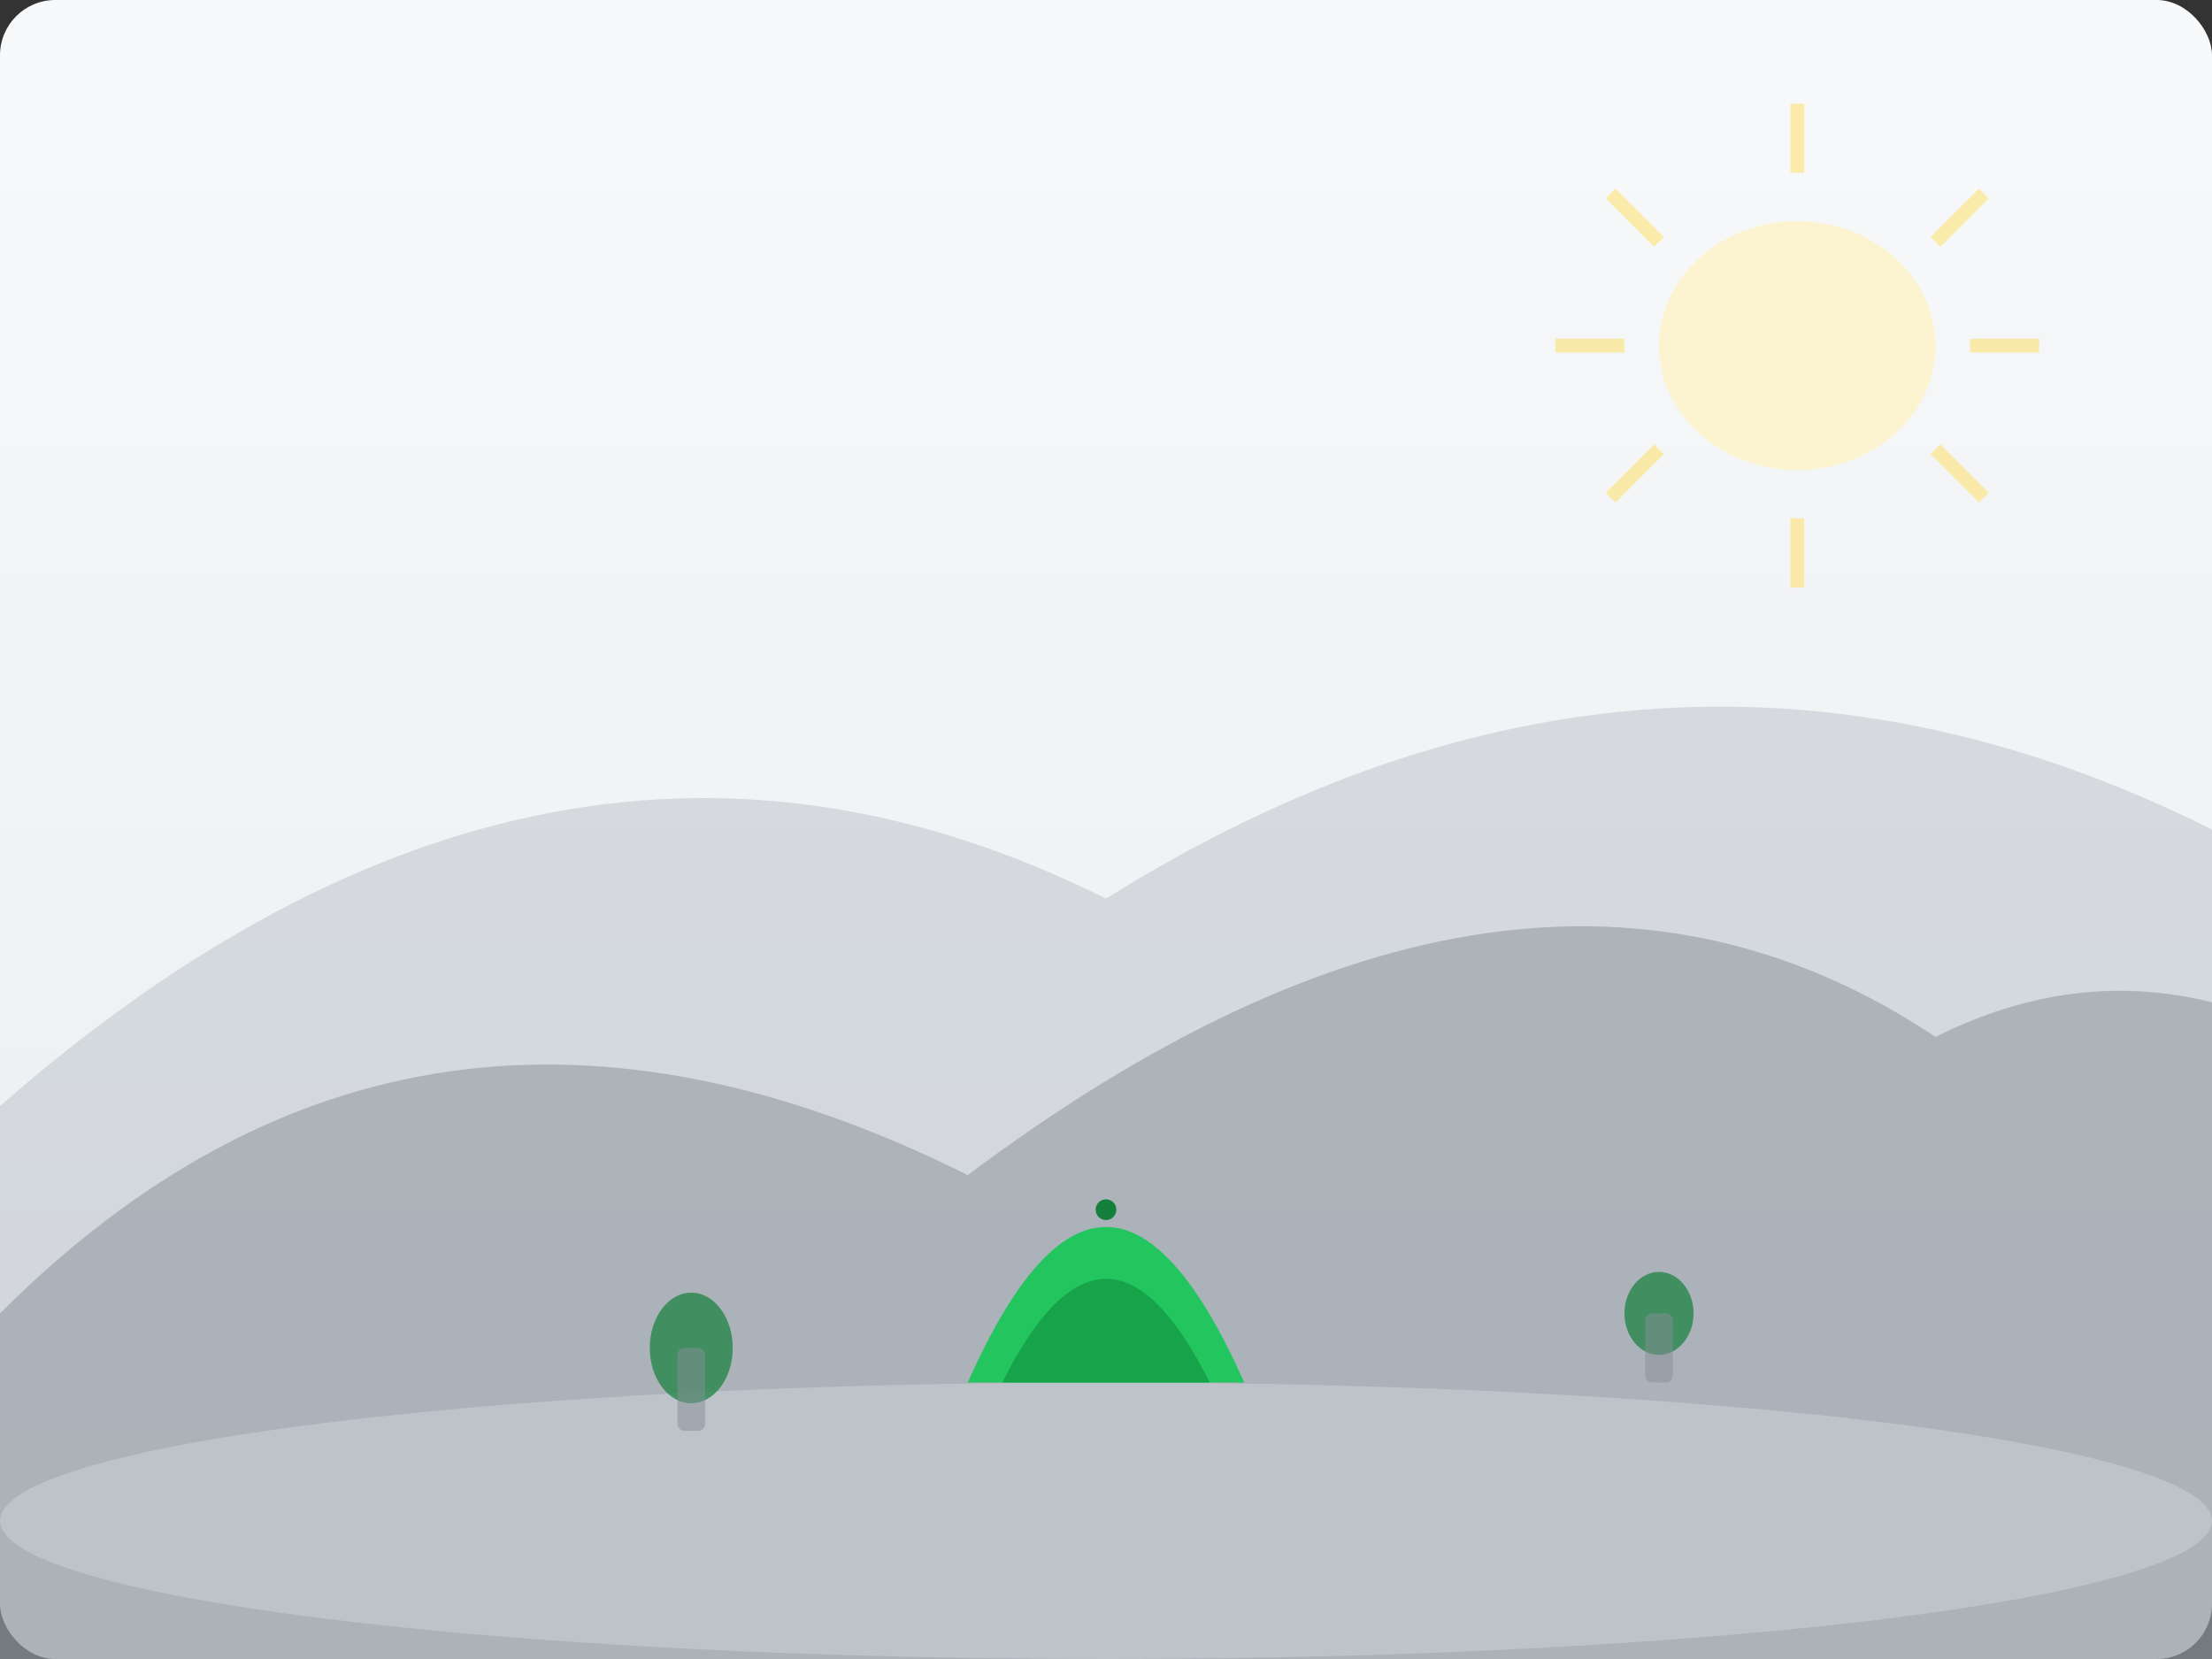 <svg width="320" height="240" viewBox="0 0 320 240" xmlns="http://www.w3.org/2000/svg">
  <rect x="0" y="0" width="320" height="240" fill="#333333" stroke="none"/>
  <defs>
    <linearGradient id="skyGrad" x1="0%" y1="0%" x2="0%" y2="100%">
      <stop offset="0%" style="stop-color:#F8F9FA"/>
      <stop offset="100%" style="stop-color:#E9ECEF"/>
    </linearGradient>
  </defs>
  
  <!-- Sky Background -->
  <rect width="320" height="240" fill="url(#skyGrad)" rx="8" ry="8"/>
  
  <!-- Sun (oval with rays) -->
  <ellipse cx="260" cy="50" rx="20" ry="18" fill="#FEF3C7" opacity="0.8"/>
  
  <!-- Sun rays -->
  <line x1="260" y1="25" x2="260" y2="15" stroke="#FDE68A" stroke-width="2" opacity="0.7"/>
  <line x1="280" y1="35" x2="287" y2="28" stroke="#FDE68A" stroke-width="2" opacity="0.7"/>
  <line x1="285" y1="50" x2="295" y2="50" stroke="#FDE68A" stroke-width="2" opacity="0.7"/>
  <line x1="280" y1="65" x2="287" y2="72" stroke="#FDE68A" stroke-width="2" opacity="0.7"/>
  <line x1="260" y1="75" x2="260" y2="85" stroke="#FDE68A" stroke-width="2" opacity="0.7"/>
  <line x1="240" y1="65" x2="233" y2="72" stroke="#FDE68A" stroke-width="2" opacity="0.7"/>
  <line x1="235" y1="50" x2="225" y2="50" stroke="#FDE68A" stroke-width="2" opacity="0.7"/>
  <line x1="240" y1="35" x2="233" y2="28" stroke="#FDE68A" stroke-width="2" opacity="0.7"/>
  
  <!-- Mountain Range (Back - more rounded) -->
  <path d="M0,160 Q80,90 160,130 Q240,80 320,120 L320,240 L0,240 Z" fill="#ADB5BD" opacity="0.4"/>
  
  <!-- Mountain Range (Front - softer curves) -->
  <path d="M0,190 Q60,130 140,170 Q220,110 280,150 Q300,140 320,145 L320,240 L0,240 Z" fill="#868E96" opacity="0.5"/>
  
  <!-- Ground (rounded) -->
  <ellipse cx="160" cy="220" rx="160" ry="20" fill="#CED4DA" opacity="0.5"/>
  
  <!-- Camp Tent (softer) -->
  <path d="M140,200 Q160,155 180,200 Z" fill="#22C55E"/>
  <path d="M145,200 Q160,170 175,200 Z" fill="#16A34A"/>
  <circle cx="160" cy="175" r="1.5" fill="#15803D"/>
  
  <!-- Simple Trees (oval shapes) -->
  <ellipse cx="100" cy="195" rx="6" ry="8" fill="#15803D" opacity="0.7"/>
  <rect x="98" y="195" width="4" height="12" fill="#868E96" opacity="0.5" rx="1"/>
  
  <ellipse cx="240" cy="190" rx="5" ry="6" fill="#15803D" opacity="0.7"/>
  <rect x="238" y="190" width="4" height="10" fill="#868E96" opacity="0.5" rx="1"/>
</svg>